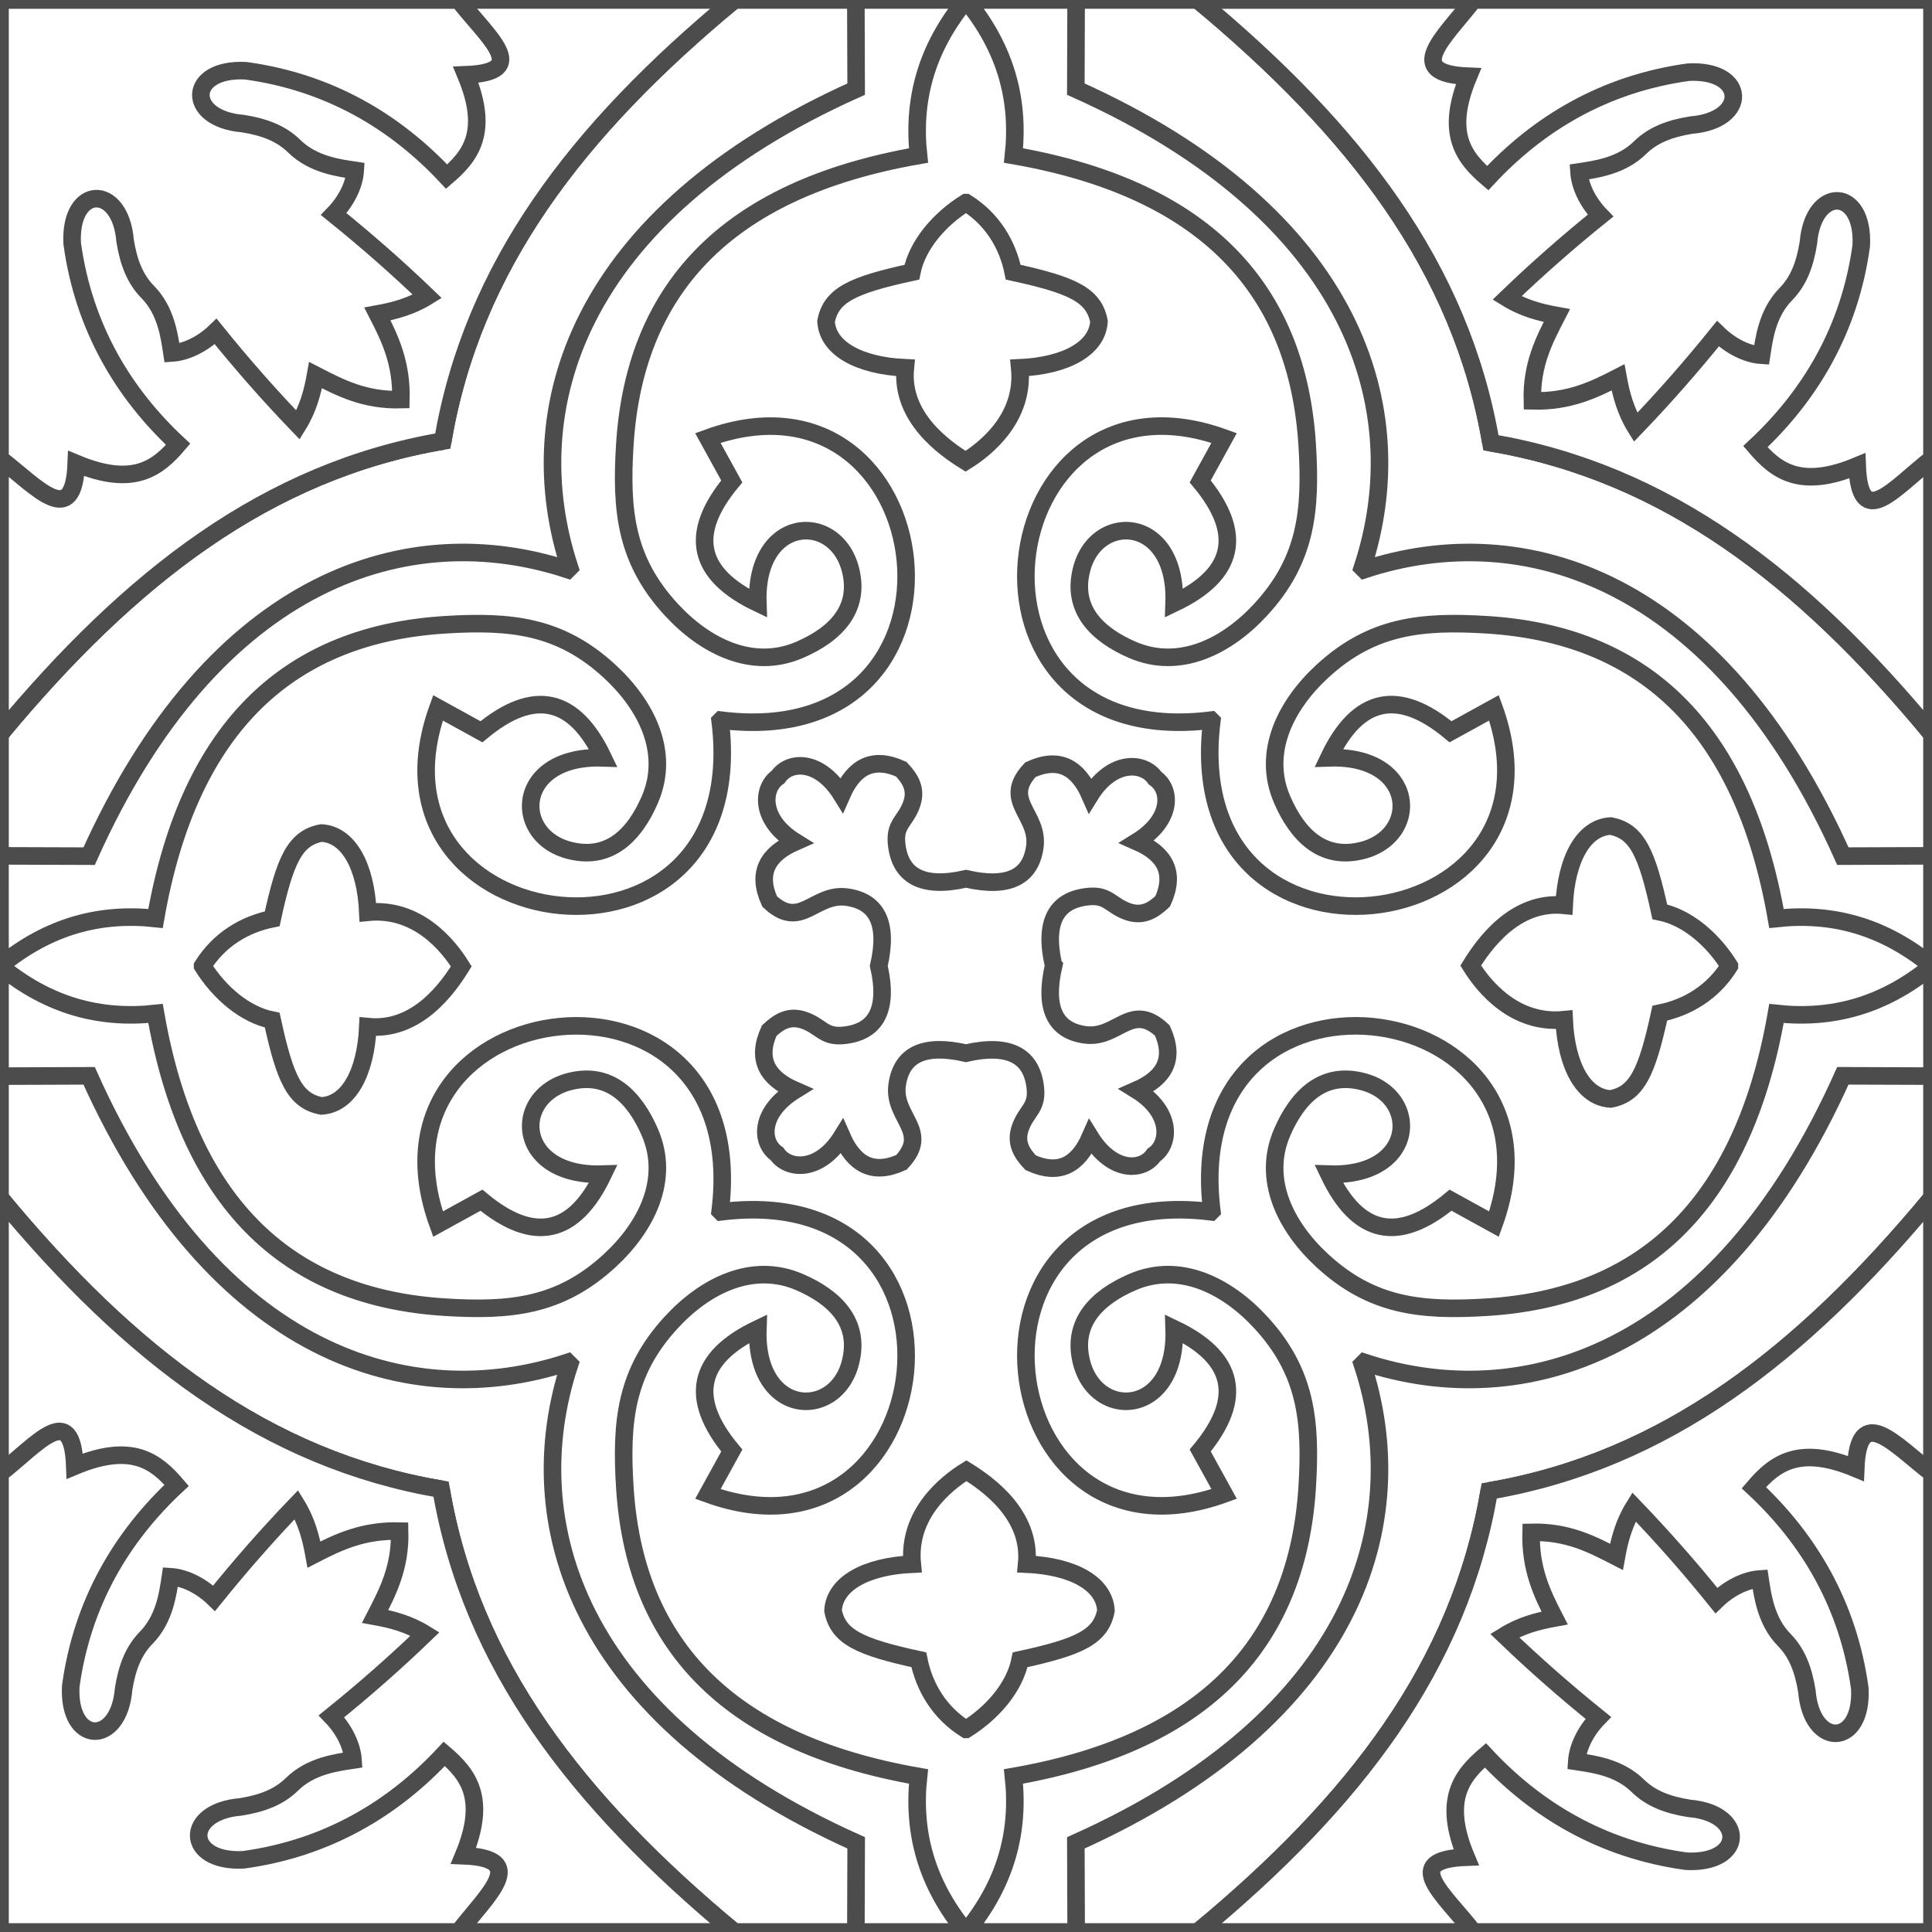 <?xml version="1.0" encoding="UTF-8"?>
<!DOCTYPE svg PUBLIC "-//W3C//DTD SVG 1.1//EN" "http://www.w3.org/Graphics/SVG/1.1/DTD/svg11.dtd">
<!-- Creator: CorelDRAW -->
<svg xmlns="http://www.w3.org/2000/svg" xml:space="preserve" width="110px" height="110px" style="shape-rendering:geometricPrecision; text-rendering:geometricPrecision; image-rendering:optimizeQuality; fill-rule:evenodd; clip-rule:evenodd"
viewBox="0 0 110 110"
 xmlns:xlink="http://www.w3.org/1999/xlink">
 <rect x="0" y="0" width="110" height="110" fill="#808080" stroke="none"/>
 <defs>
  <style type="text/css">
   <![CDATA[
    .str0 {stroke:#4C4C4C;stroke-width:1}
    .fil0 {fill:white}
   ]]>
  </style>
 </defs>
 <g id="Capa_x0020_1">
  <g id="_115959072">
   <rect id="_115960296" class="fil0 str0" x="0.001" y="0" width="109.997" height="109.997"/>
   <path id="_115960248" class="fil0 str0" d="M11.535 54.999c0.94,1.502 2.391,2.769 3.964,3.085 0.733,3.377 1.3,4.597 2.802,4.883 1.544,-0.09 2.524,-1.889 2.643,-4.513 2.819,0.281 4.578,-2.235 5.32,-3.432 -0.742,-1.196 -2.5,-3.363 -5.32,-3.082 -0.119,-2.624 -1.1,-4.422 -2.643,-4.512 -1.501,0.286 -2.068,1.506 -2.802,4.883 -1.573,0.317 -3.024,1.186 -3.964,2.688l0 0z"/>
   <path id="_115960200" class="fil0 str0" d="M55 98.464c1.502,-0.94 2.769,-2.391 3.085,-3.964 3.377,-0.733 4.597,-1.3 4.883,-2.802 -0.09,-1.544 -1.889,-2.524 -4.513,-2.643 0.281,-2.819 -2.235,-4.578 -3.432,-5.32 -1.196,0.742 -3.363,2.5 -3.082,5.32 -2.624,0.119 -4.422,1.1 -4.512,2.643 0.286,1.501 1.506,2.068 4.883,2.802 0.317,1.573 1.186,3.024 2.688,3.964l0 0z"/>
   <path id="_115960152" class="fil0 str0" d="M98.465 54.999c-0.94,-1.502 -2.391,-2.769 -3.964,-3.085 -0.733,-3.377 -1.3,-4.597 -2.802,-4.883 -1.544,0.09 -2.524,1.889 -2.643,4.513 -2.819,-0.281 -4.578,2.235 -5.32,3.432 0.742,1.196 2.5,3.363 5.32,3.082 0.119,2.624 1.1,4.422 2.643,4.512 1.501,-0.286 2.068,-1.506 2.802,-4.883 1.573,-0.317 3.024,-1.186 3.964,-2.688l0 0z"/>
   <path id="_115960104" class="fil0 str0" d="M55 11.534c-1.502,0.94 -2.769,2.391 -3.085,3.964 -3.377,0.733 -4.597,1.3 -4.883,2.802 0.09,1.544 1.889,2.524 4.513,2.643 -0.281,2.819 2.235,4.578 3.432,5.32 1.196,-0.742 3.363,-2.5 3.082,-5.32 2.624,-0.119 4.422,-1.1 4.512,-2.643 -0.286,-1.501 -1.506,-2.068 -4.883,-2.802 -0.317,-1.573 -1.186,-3.024 -2.688,-3.964l0 0z"/>
   <path id="_115960056" class="fil0 str0" d="M110 -0.001l-0.001 55c-2.792,-2.297 -5.731,-3.044 -8.854,-2.704 -1.949,-11.163 -7.802,-16.193 -16.52,-16.725 -3.687,-0.224 -6.507,0.045 -9.331,2.645 -2.101,1.935 -3.457,4.631 -2.293,7.316 0.869,2.006 2.297,3.461 4.553,2.893 0.879,-0.221 1.509,-0.703 1.871,-1.289 1.016,-1.645 -0.084,-4.12 -3.767,-3.989 1.65,-3.462 3.959,-3.957 6.93,-1.483 0.824,-0.454 1.649,-0.907 2.473,-1.361 4.847,13.367 -18.001,16.369 -16.066,0.745l-0.044 -0.044c-15.624,1.936 -12.621,-20.913 0.745,-16.066 -0.454,0.824 -0.907,1.649 -1.361,2.473 2.473,2.971 1.978,5.28 -1.483,6.93 0.131,-3.683 -2.343,-4.782 -3.99,-3.767 -0.586,0.361 -1.068,0.992 -1.287,1.871 -0.568,2.256 0.887,3.684 2.893,4.553 2.685,1.165 5.381,-0.191 7.315,-2.293 2.601,-2.824 2.87,-5.643 2.646,-9.331 -0.533,-8.718 -5.562,-14.572 -16.725,-16.52 0.34,-3.123 -0.406,-6.06 -2.704,-8.854l55 -0.001 -0.001 -0.001z"/>
   <path id="_115960008" class="fil0 str0" d="M0 -0.001l55 0.001c-2.297,2.792 -3.044,5.731 -2.704,8.854 -11.163,1.949 -16.193,7.802 -16.725,16.52 -0.224,3.687 0.045,6.507 2.645,9.331 1.935,2.101 4.631,3.457 7.316,2.293 2.006,-0.869 3.461,-2.297 2.893,-4.553 -0.221,-0.879 -0.703,-1.509 -1.289,-1.871 -1.645,-1.016 -4.12,0.084 -3.989,3.767 -3.462,-1.65 -3.957,-3.959 -1.483,-6.93 -0.454,-0.824 -0.907,-1.649 -1.361,-2.473 13.367,-4.847 16.369,18.001 0.745,16.066l-0.044 0.044c1.936,15.624 -20.913,12.621 -16.066,-0.745 0.824,0.454 1.649,0.907 2.473,1.361 2.971,-2.473 5.28,-1.978 6.93,1.483 -3.683,-0.131 -4.782,2.343 -3.767,3.99 0.361,0.586 0.992,1.068 1.871,1.287 2.256,0.568 3.684,-0.887 4.553,-2.893 1.165,-2.685 -0.191,-5.381 -2.293,-7.315 -2.824,-2.601 -5.643,-2.87 -9.331,-2.646 -8.718,0.533 -14.572,5.562 -16.52,16.725 -3.123,-0.34 -6.06,0.406 -8.854,2.704l-0.001 -55 -0.001 0.001z"/>
   <path id="_115959960" class="fil0 str0" d="M0 109.999l0.001 -55c2.792,2.297 5.731,3.044 8.854,2.704 1.949,11.163 7.802,16.193 16.52,16.725 3.687,0.224 6.507,-0.045 9.331,-2.645 2.101,-1.935 3.457,-4.631 2.293,-7.316 -0.869,-2.006 -2.297,-3.461 -4.553,-2.893 -0.879,0.221 -1.509,0.703 -1.871,1.289 -1.016,1.645 0.084,4.12 3.767,3.989 -1.65,3.462 -3.959,3.957 -6.93,1.483 -0.824,0.454 -1.649,0.907 -2.473,1.361 -4.847,-13.367 18.001,-16.369 16.066,-0.745l0.044 0.044c15.624,-1.936 12.621,20.913 -0.745,16.066 0.454,-0.824 0.907,-1.649 1.361,-2.473 -2.473,-2.971 -1.978,-5.28 1.483,-6.93 -0.131,3.683 2.343,4.782 3.99,3.767 0.586,-0.361 1.068,-0.992 1.287,-1.871 0.568,-2.256 -0.887,-3.684 -2.893,-4.553 -2.685,-1.165 -5.381,0.191 -7.315,2.293 -2.601,2.824 -2.87,5.643 -2.646,9.331 0.533,8.718 5.562,14.572 16.725,16.52 -0.34,3.123 0.406,6.06 2.704,8.854l-55 0.001 0.001 0.001z"/>
   <path id="_115959912" class="fil0 str0" d="M110 109.999l-55 -0.001c2.297,-2.792 3.044,-5.731 2.704,-8.854 11.163,-1.949 16.193,-7.802 16.725,-16.52 0.224,-3.687 -0.045,-6.507 -2.645,-9.331 -1.935,-2.101 -4.631,-3.457 -7.316,-2.293 -2.006,0.869 -3.461,2.297 -2.893,4.553 0.221,0.879 0.703,1.509 1.289,1.871 1.645,1.016 4.12,-0.084 3.989,-3.767 3.462,1.65 3.957,3.959 1.483,6.93 0.454,0.824 0.907,1.649 1.361,2.473 -13.367,4.847 -16.369,-18.001 -0.745,-16.066l0.044 -0.044c-1.936,-15.624 20.913,-12.621 16.066,0.745 -0.824,-0.454 -1.649,-0.907 -2.473,-1.361 -2.971,2.473 -5.28,1.978 -6.93,-1.483 3.683,0.131 4.782,-2.343 3.767,-3.99 -0.361,-0.586 -0.992,-1.068 -1.871,-1.287 -2.256,-0.568 -3.684,0.887 -4.553,2.893 -1.165,2.685 0.191,5.381 2.293,7.315 2.824,2.601 5.643,2.87 9.331,2.646 8.718,-0.533 14.572,-5.562 16.52,-16.725 3.123,0.34 6.06,-0.406 8.854,-2.704l0.001 55 0.001 -0.001z"/>
   <path id="_115959864" class="fil0 str0" d="M59.988 54.983c-0.553,2.414 0.076,3.683 1.761,3.932 1.882,0.278 2.641,-1.921 4.427,-0.244 0.743,1.635 0.112,2.707 -1.46,3.395 2.024,1.253 1.918,3.051 0.977,3.697 -0.646,0.941 -2.363,1.003 -3.617,-1.022 -0.686,1.571 -1.759,2.203 -3.395,1.459 -0.513,-0.548 -0.894,-1.146 -0.58,-2.01 0.341,-0.947 0.952,-1.098 0.852,-2.193 -0.17,-1.851 -1.439,-2.61 -3.958,-2.034 -2.414,-0.553 -3.663,0.098 -3.912,1.786 -0.278,1.882 1.919,2.641 0.244,4.427 -1.635,0.743 -2.707,0.112 -3.395,-1.46 -1.253,2.024 -3.051,1.918 -3.697,0.977 -0.941,-0.646 -1.004,-2.363 1.022,-3.617 -1.572,-0.686 -2.203,-1.759 -1.46,-3.395 0.548,-0.513 1.147,-0.894 2.01,-0.58 0.947,0.341 1.098,0.952 2.193,0.852 1.851,-0.17 2.611,-1.439 2.035,-3.958 0.553,-2.414 -0.099,-3.663 -1.787,-3.912 -1.882,-0.278 -2.641,1.919 -4.427,0.244 -0.743,-1.635 -0.112,-2.707 1.46,-3.395 -2.024,-1.253 -1.918,-3.051 -0.977,-3.697 0.646,-0.941 2.363,-1.004 3.617,1.022 0.686,-1.572 1.759,-2.203 3.395,-1.46 0.514,0.548 0.894,1.147 0.581,2.01 -0.343,0.947 -0.952,1.098 -0.852,2.193 0.169,1.851 1.439,2.611 3.958,2.035 2.414,0.553 3.663,-0.099 3.912,-1.787 0.278,-1.882 -1.921,-2.641 -0.244,-4.427 1.635,-0.743 2.707,-0.112 3.395,1.46 1.253,-2.024 3.051,-1.918 3.697,-0.977 0.941,0.646 1.003,2.363 -1.022,3.617 1.571,0.686 2.203,1.759 1.459,3.395 -0.548,0.514 -1.146,0.894 -2.01,0.581 -0.947,-0.343 -1.098,-0.951 -2.193,-0.852 -1.851,0.17 -2.587,1.419 -2.01,3.938l0.001 0z"/>
   <path id="_115959816" class="fil0 str0" d="M109.999 -0.001l-48.729 0.001 -0.017 5.074c15.96,7.152 19.276,18.271 16.314,27.253l0.106 0.106c8.981,-2.963 20.1,0.352 27.252,16.312l5.074 -0.018 0 -48.728 0 -0.001z"/>
   <path id="_115959768" class="fil0 str0" d="M0 0l0.001 48.729 5.074 0.017c7.152,-15.96 18.271,-19.276 27.253,-16.314l0.106 -0.106c-2.963,-8.981 0.352,-20.1 16.312,-27.252l-0.018 -5.074 -48.728 0 -0.001 0z"/>
   <path id="_115959720" class="fil0 str0" d="M0.001 109.999l48.729 -0.001 0.017 -5.074c-15.96,-7.152 -19.276,-18.271 -16.314,-27.253l-0.106 -0.106c-8.981,2.963 -20.1,-0.352 -27.252,-16.312l-5.074 0.018 0 48.728 0 0.001z"/>
   <path id="_115959672" class="fil0 str0" d="M110 109.998l-0.001 -48.729 -5.074 -0.017c-7.152,15.96 -18.271,19.276 -27.253,16.314l-0.106 0.106c2.963,8.981 -0.352,20.1 -16.312,27.252l0.018 5.074 48.728 0 0.001 0z"/>
   <path id="_115959624" class="fil0 str0" d="M84.887 25.207c-1.702,-9.982 -7.73,-17.771 -16.686,-25.206l41.796 0 0 41.797c-7.41,-8.953 -15.154,-14.895 -25.111,-16.591z"/>
   <path id="_115959576" class="fil0 str0" d="M25.209 25.112c-9.982,1.702 -17.771,7.73 -25.206,16.686l0 -41.796 41.797 0c-8.953,7.41 -14.895,15.154 -16.591,25.111z"/>
   <path id="_115959528" class="fil0 str0" d="M25.113 84.79c1.702,9.982 7.73,17.771 16.686,25.206l-41.796 0 0 -41.797c7.41,8.953 15.154,14.895 25.111,16.591z"/>
   <path id="_115959480" class="fil0 str0" d="M84.791 84.886c9.982,-1.702 17.771,-7.73 25.206,-16.686l0 41.796 -41.797 0c8.953,-7.41 14.895,-15.154 16.591,-25.111z"/>
   <path id="_115959432" class="fil0 str0" d="M109.999 0l0 41.799c-7.41,-8.954 -15.155,-14.896 -25.112,-16.591 -1.702,-9.982 -7.73,-17.771 -16.686,-25.207l41.797 0z"/>
   <path id="_115959384" class="fil0 str0" d="M0.001 0l41.799 0c-8.954,7.41 -14.896,15.155 -16.591,25.112 -9.982,1.702 -17.771,7.73 -25.207,16.686l0 -41.797z"/>
   <path id="_115959336" class="fil0 str0" d="M0.001 109.998l0 -41.799c7.41,8.954 15.155,14.896 25.112,16.591 1.702,9.982 7.73,17.771 16.686,25.207l-41.797 0z"/>
   <path id="_115959288" class="fil0 str0" d="M109.999 109.998l-41.799 0c8.954,-7.41 14.896,-15.155 16.591,-25.112 9.982,-1.702 17.771,-7.73 25.207,-16.686l0 41.797z"/>
   <path id="_115959240" class="fil0 str0" d="M109.999 0l-26.111 0c-1.656,2.143 -4.071,4.194 -0.278,4.341 -1.357,3.255 -0.27,4.635 1.094,5.8 2.895,-3.11 6.652,-5.375 11.431,-6.032 3.33,-0.171 3.422,2.744 0.164,3.012 -1.241,0.198 -2.195,0.57 -2.922,1.287 -1.071,1.055 -2.544,1.239 -3.476,1.381 0.056,0.861 0.544,1.786 1.226,2.49 -1.876,1.512 -3.651,3.076 -5.327,4.689 0.926,0.574 1.88,0.826 2.841,0.999 -0.719,1.396 -1.448,2.785 -1.394,4.857 2.071,0.054 3.481,-0.617 4.876,-1.337 0.175,0.961 0.425,1.916 0.999,2.843 1.613,-1.677 3.174,-3.454 4.687,-5.33 0.703,0.682 1.626,1.172 2.487,1.226 0.141,-0.932 0.325,-2.404 1.381,-3.477 0.716,-0.729 1.089,-1.682 1.286,-2.923 0.268,-3.259 3.181,-3.168 3.009,0.164 -0.656,4.781 -2.921,8.541 -6.028,11.438 1.166,1.364 2.544,2.452 5.797,1.095 0.146,3.795 2.118,1.246 4.258,-0.411l0 -26.11 0 -0.001z"/>
   <path id="_115959192" class="fil0 str0" d="M0.001 0l0 26.111c2.143,1.656 4.194,4.071 4.341,0.278 3.255,1.357 4.635,0.27 5.8,-1.094 -3.11,-2.895 -5.375,-6.652 -6.032,-11.431 -0.171,-3.33 2.744,-3.422 3.012,-0.164 0.198,1.241 0.57,2.195 1.287,2.922 1.055,1.071 1.239,2.544 1.381,3.476 0.861,-0.056 1.786,-0.544 2.49,-1.226 1.512,1.876 3.076,3.651 4.689,5.327 0.574,-0.926 0.826,-1.88 0.999,-2.841 1.396,0.719 2.785,1.448 4.857,1.394 0.054,-2.071 -0.617,-3.481 -1.337,-4.876 0.961,-0.175 1.916,-0.425 2.843,-0.999 -1.677,-1.613 -3.454,-3.174 -5.33,-4.687 0.682,-0.703 1.172,-1.626 1.226,-2.487 -0.932,-0.141 -2.404,-0.325 -3.477,-1.381 -0.729,-0.716 -1.682,-1.089 -2.923,-1.286 -3.259,-0.268 -3.168,-3.181 0.164,-3.009 4.781,0.656 8.541,2.921 11.438,6.028 1.364,-1.166 2.452,-2.544 1.095,-5.797 3.795,-0.146 1.246,-2.118 -0.411,-4.258l-26.11 0 -0.001 0z"/>
   <path id="_115959144" class="fil0 str0" d="M0.001 109.998l26.111 0c1.656,-2.143 4.071,-4.194 0.278,-4.341 1.357,-3.255 0.27,-4.635 -1.094,-5.8 -2.895,3.11 -6.652,5.375 -11.431,6.032 -3.33,0.171 -3.422,-2.744 -0.164,-3.012 1.241,-0.198 2.195,-0.57 2.922,-1.287 1.071,-1.055 2.544,-1.239 3.476,-1.381 -0.056,-0.861 -0.544,-1.786 -1.226,-2.49 1.876,-1.512 3.651,-3.076 5.327,-4.689 -0.926,-0.574 -1.88,-0.826 -2.841,-0.999 0.719,-1.396 1.448,-2.785 1.394,-4.857 -2.071,-0.054 -3.481,0.617 -4.876,1.337 -0.175,-0.961 -0.425,-1.916 -0.999,-2.843 -1.613,1.677 -3.174,3.454 -4.687,5.33 -0.703,-0.682 -1.626,-1.172 -2.487,-1.226 -0.141,0.932 -0.325,2.404 -1.381,3.477 -0.716,0.729 -1.089,1.682 -1.286,2.923 -0.268,3.259 -3.181,3.168 -3.009,-0.164 0.656,-4.781 2.921,-8.541 6.028,-11.438 -1.166,-1.364 -2.544,-2.452 -5.797,-1.095 -0.146,-3.795 -2.118,-1.246 -4.258,0.411l0 26.11 0 0.001z"/>
   <path id="_115959096" class="fil0 str0" d="M109.999 109.998l0 -26.111c-2.143,-1.656 -4.194,-4.071 -4.341,-0.278 -3.255,-1.357 -4.635,-0.27 -5.8,1.094 3.11,2.895 5.375,6.652 6.032,11.431 0.171,3.33 -2.744,3.422 -3.012,0.164 -0.198,-1.241 -0.57,-2.195 -1.287,-2.922 -1.055,-1.071 -1.239,-2.544 -1.381,-3.476 -0.861,0.056 -1.786,0.544 -2.49,1.226 -1.512,-1.876 -3.076,-3.651 -4.689,-5.327 -0.574,0.926 -0.826,1.88 -0.999,2.841 -1.396,-0.719 -2.785,-1.448 -4.857,-1.394 -0.054,2.071 0.617,3.481 1.337,4.876 -0.961,0.175 -1.916,0.425 -2.843,0.999 1.677,1.613 3.454,3.174 5.33,4.687 -0.682,0.703 -1.172,1.626 -1.226,2.487 0.932,0.141 2.404,0.325 3.477,1.381 0.729,0.716 1.682,1.089 2.923,1.286 3.259,0.268 3.168,3.181 -0.164,3.009 -4.781,-0.656 -8.541,-2.921 -11.438,-6.028 -1.364,1.166 -2.452,2.544 -1.095,5.797 -3.795,0.146 -1.246,2.118 0.411,4.258l26.11 0 0.001 0z"/>
  </g>
 </g>
</svg>
